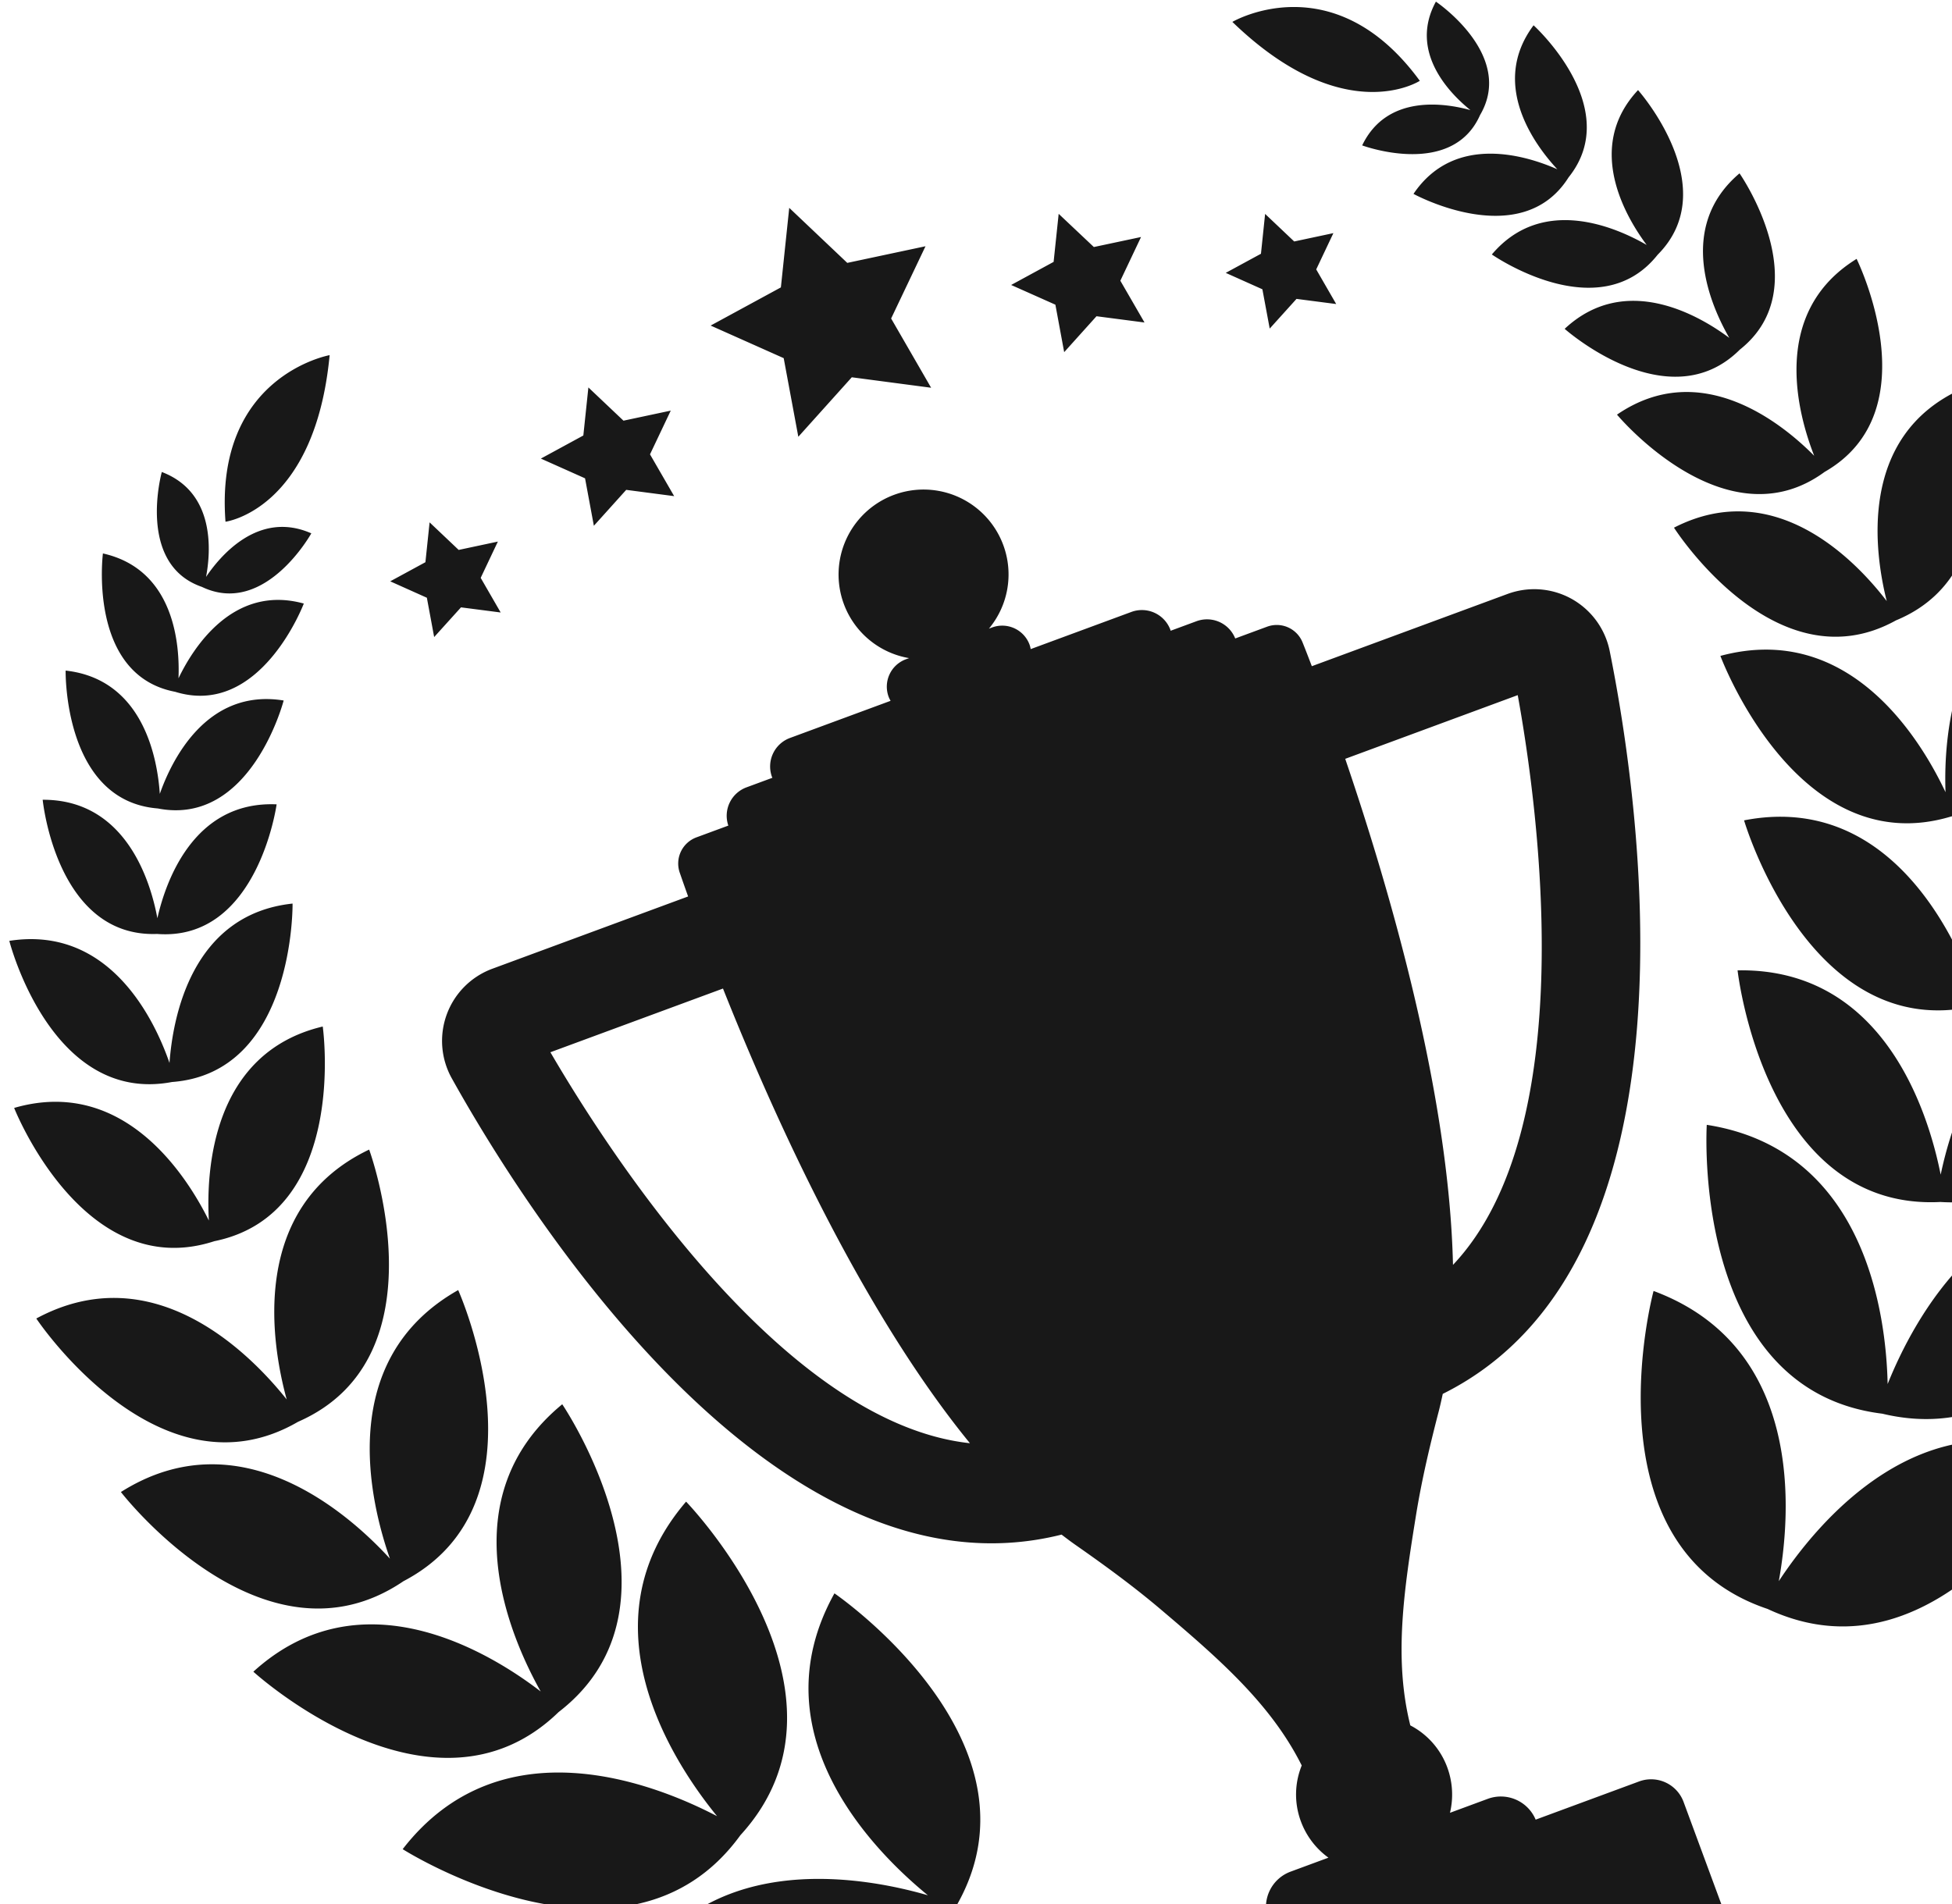 <svg xmlns="http://www.w3.org/2000/svg" data-v-68e57f92="" data-v-368e350b="" fill="none" height="161" width="165" class="base-svg"><path xmlns="http://www.w3.org/2000/svg" d="M122.819 106.94c10.907-11.553 7.212-38.591 5.473-48.17l-14.582 5.385c3.826 11.23 8.783 28.384 9.109 42.785ZM19.061 44.11s7.557-.994 8.803-14.084c0 0-9.747 1.735-8.803 14.084Zm-1.643 4.662c1.176-1.74 4.413-5.658 8.897-3.68 0 0-3.928 7.071-9.243 4.529-5.57-1.917-3.394-9.716-3.394-9.716 4.571 1.742 4.132 6.803 3.74 8.867Zm-2.33 8.576c1.165-2.43 4.545-7.992 10.592-6.32 0 0-3.666 9.697-10.875 7.46C7.385 57.075 8.7 46.791 8.7 46.791c6.123 1.373 6.5 7.861 6.388 10.556Zm-1.58 9.77c.951-2.706 3.891-8.962 10.47-7.894 0 0-2.764 10.669-10.64 9.127-8.002-.638-7.79-11.657-7.79-11.657 6.623.738 7.769 7.555 7.96 10.424Zm-.205 10.514c.67-2.97 3-9.94 10.079-9.628 0 0-1.593 11.611-10.104 10.957-8.528.318-9.67-11.345-9.67-11.345 7.089-.032 9.142 7.022 9.695 10.016Zm1.024 12.237c.268-3.705 1.8-12.558 10.403-13.476 0 0 .202 14.31-10.189 15.085C4.302 93.42.788 79.545.788 79.545c8.552-1.335 12.325 6.812 13.54 10.324Zm3.327 13.32c-.229-4.148.222-14.168 9.627-16.402 0 0 2.243 15.829-9.165 18.15C7.05 108.547 1.196 93.67 1.196 93.67c9.286-2.694 14.617 5.803 16.458 9.519Zm6.58 15.126c-1.285-4.684-3.237-16.252 6.97-21.123 0 0 6.46 17.552-6.012 23.015-11.772 6.837-22.124-8.734-22.124-8.734 9.954-5.363 18.142 3.045 21.165 6.842Zm8.726 13.462c-1.7-4.843-4.597-16.851 5.77-22.707 0 0 8.076 17.962-4.628 24.613-11.862 8.054-23.882-7.54-23.882-7.54 10.061-6.369 19.278 1.85 22.74 5.634Zm12.745 11.23c-2.606-4.644-7.735-16.414 1.82-24.283 0 0 11.496 16.93-.308 26.025-10.694 10.386-25.801-3.415-25.801-3.415 9.152-8.333 20.068-1.572 24.289 1.673Zm32.727 17.23c-4.53-3.703-14.497-13.659-7.897-25.527 0 0 18.546 12.668 10.143 26.698-6.748 14.903-27.728 6.877-27.728 6.877 6-12.19 19.864-9.676 25.482-8.048Zm-17.82-6.689c-3.69-4.517-11.46-16.277-2.618-26.592 0 0 15.632 16.139 4.588 28.205-9.602 13.235-28.544 1.177-28.544 1.177 8.318-10.747 21.4-5.493 26.574-2.79ZM120.015 6.833s-6.392 4.156-15.845-4.982c0 0 8.538-5.017 15.845 4.982Zm4.278 2.476c-2.023-.56-7.029-1.433-9.15 2.984 0 0 7.58 2.821 9.964-2.564 2.987-5.076-3.732-9.59-3.732-9.59-2.347 4.295 1.284 7.854 2.918 9.17Zm7.347 5.003c-2.46-1.092-8.648-3.121-12.159 2.08 0 0 9.088 4.988 13.109-1.397 4.732-5.897-2.959-12.856-2.959-12.856-3.755 5.02.172 10.198 2.009 12.173Zm7.552 6.397c-2.485-1.436-8.786-4.28-13.088.805 0 0 9.03 6.315 14.014.024 5.667-5.685-1.657-13.922-1.657-13.922-4.552 4.865-.988 10.789.731 13.093Zm6.985 7.86c-2.439-1.822-8.737-5.607-13.918-.768 0 0 8.756 7.79 14.805 1.76 6.687-5.3-.024-14.906-.024-14.906-5.406 4.581-2.385 11.277-.863 13.914Zm7.175 9.966c-2.613-2.642-9.531-8.375-16.669-3.48 0 0 9.155 11.004 17.55 4.842 9.049-5.178 2.704-18.01 2.704-18.01-7.375 4.547-4.942 13.189-3.585 16.648Zm6.132 12.284c-2.526-3.3-9.382-10.622-17.984-6.207 0 0 8.584 13.488 18.766 7.837 10.755-4.448 5.536-19.559 5.536-19.559-8.81 3.988-7.333 13.908-6.318 17.929Zm4.968 16.156c-2.075-4.405-8.107-14.467-19.029-11.522 0 0 6.493 17.526 19.526 13.57 13.389-2.453 11.141-21.002 11.141-21.002-11.05 2.38-11.816 14.093-11.638 18.954Zm2.114 15.89c-1.852-4.773-7.455-15.782-19.142-13.508 0 0 5.531 18.902 19.512 15.7 14.248-1.587 13.246-21.25 13.246-21.25-11.782 1.697-13.443 13.932-13.616 19.058Zm-2.523 16.446c-1.039-5.223-4.794-17.5-17.168-17.272 0 0 2.261 20.341 17.143 19.582 14.883.941 17.396-19.366 17.396-19.366-12.371-.385-16.279 11.85-17.371 17.056Zm-13.683 34.367c1.038-5.759 2.141-19.803-10.586-24.534 0 0-5.86 21.679 9.638 26.884 14.821 6.939 25.551-12.795 25.551-12.795-12.483-5.367-21.387 5.555-24.603 10.445Zm9.2-16.666c-.127-5.832-1.869-19.819-15.289-21.913 0 0-1.401 22.428 14.836 24.421 15.905 3.817 22.46-17.656 22.46-17.656-13.307-2.762-19.834 9.732-22.007 15.148ZM36.313 44.163l2.459 2.33 3.312-.705-1.452 3.068 1.69 2.927-3.355-.434-2.268 2.511-.617-3.324-3.097-1.388 2.975-1.616.353-3.369Zm70.626-26.078 2.458 2.33 3.313-.705-1.452 3.067 1.69 2.928-3.356-.435-2.265 2.51-.619-3.323-3.098-1.387 2.977-1.616.352-3.37ZM49.736 32.756l2.966 2.81 3.996-.85-1.754 3.697 2.042 3.533-4.053-.531-2.734 3.037-.745-4.012-3.735-1.669 3.59-1.952.427-4.063Zm39.752-14.678 2.974 2.807 3.989-.847-1.75 3.695 2.043 3.532-4.058-.529-2.732 3.037-.743-4.013-3.74-1.667 3.59-1.952.427-4.063Zm-22.775-.505 4.906 4.653 6.613-1.407-2.906 6.108 3.381 5.855-6.706-.885-4.52 5.03-1.236-6.647-6.176-2.755 5.938-3.227.706-6.724Zm31.692 147.863.258-.095 8.5-3.138a3.185 3.185 0 0 1 1.927-3.964l3.201-1.182a6.613 6.613 0 0 1-2.33-3.073 6.53 6.53 0 0 1 .072-4.722c-2.596-5.192-6.963-8.996-11.985-13.252-2.308-1.951-4.74-3.721-7.187-5.43-.382-.267-.754-.552-1.128-.836-24.41 6.128-45.5-27.728-51.543-38.575a6.502 6.502 0 0 1 3.442-9.272l16.534-6.106c-.276-.769-.512-1.444-.708-2.01a2.359 2.359 0 0 1 1.42-2.989l2.687-.992a2.561 2.561 0 0 1 1.537-3.234l2.188-.808c-.009-.024-.025-.046-.034-.07a2.568 2.568 0 0 1 1.522-3.297l8.503-3.14a2.283 2.283 0 0 1-.168-.346 2.468 2.468 0 0 1 1.457-3.165l.274-.1a7.158 7.158 0 0 1-5.516-4.578 7.184 7.184 0 1 1 13.479-4.977 7.155 7.155 0 0 1-1.214 7.062l.272-.1a2.463 2.463 0 0 1 3.163 1.459c.048.131.07.246.096.372l8.505-3.14a2.57 2.57 0 0 1 3.304 1.515c.009.024.01.051.018.075l2.187-.807a2.567 2.567 0 0 1 3.274 1.458l2.687-.992a2.353 2.353 0 0 1 3.015 1.35c.225.556.482 1.224.773 1.987l16.532-6.104a6.516 6.516 0 0 1 5.435.415 6.532 6.532 0 0 1 3.21 4.395c2.458 12.17 8.426 51.611-14.109 62.816-.1.459-.2.918-.313 1.368-.75 2.89-1.447 5.815-1.933 8.797-1.053 6.5-1.903 12.23-.497 17.862a6.54 6.54 0 0 1 3.121 3.543 6.647 6.647 0 0 1 .232 3.847l3.198-1.181a3.191 3.191 0 0 1 4.044 1.76l8.494-3.137.256-.095a2.926 2.926 0 0 1 3.751 1.728l.094.255 3.338 9.041a2.925 2.925 0 0 1-1.727 3.751l-40.152 14.826a2.926 2.926 0 0 1-3.751-1.728l-3.338-9.041-.094-.255a2.926 2.926 0 0 1 1.727-3.751ZM46.524 88.963c4.905 8.41 19.663 31.348 35.463 33.054-9.107-11.158-16.49-27.417-20.874-38.44l-14.59 5.386Z" fill="#181818"></path></svg>